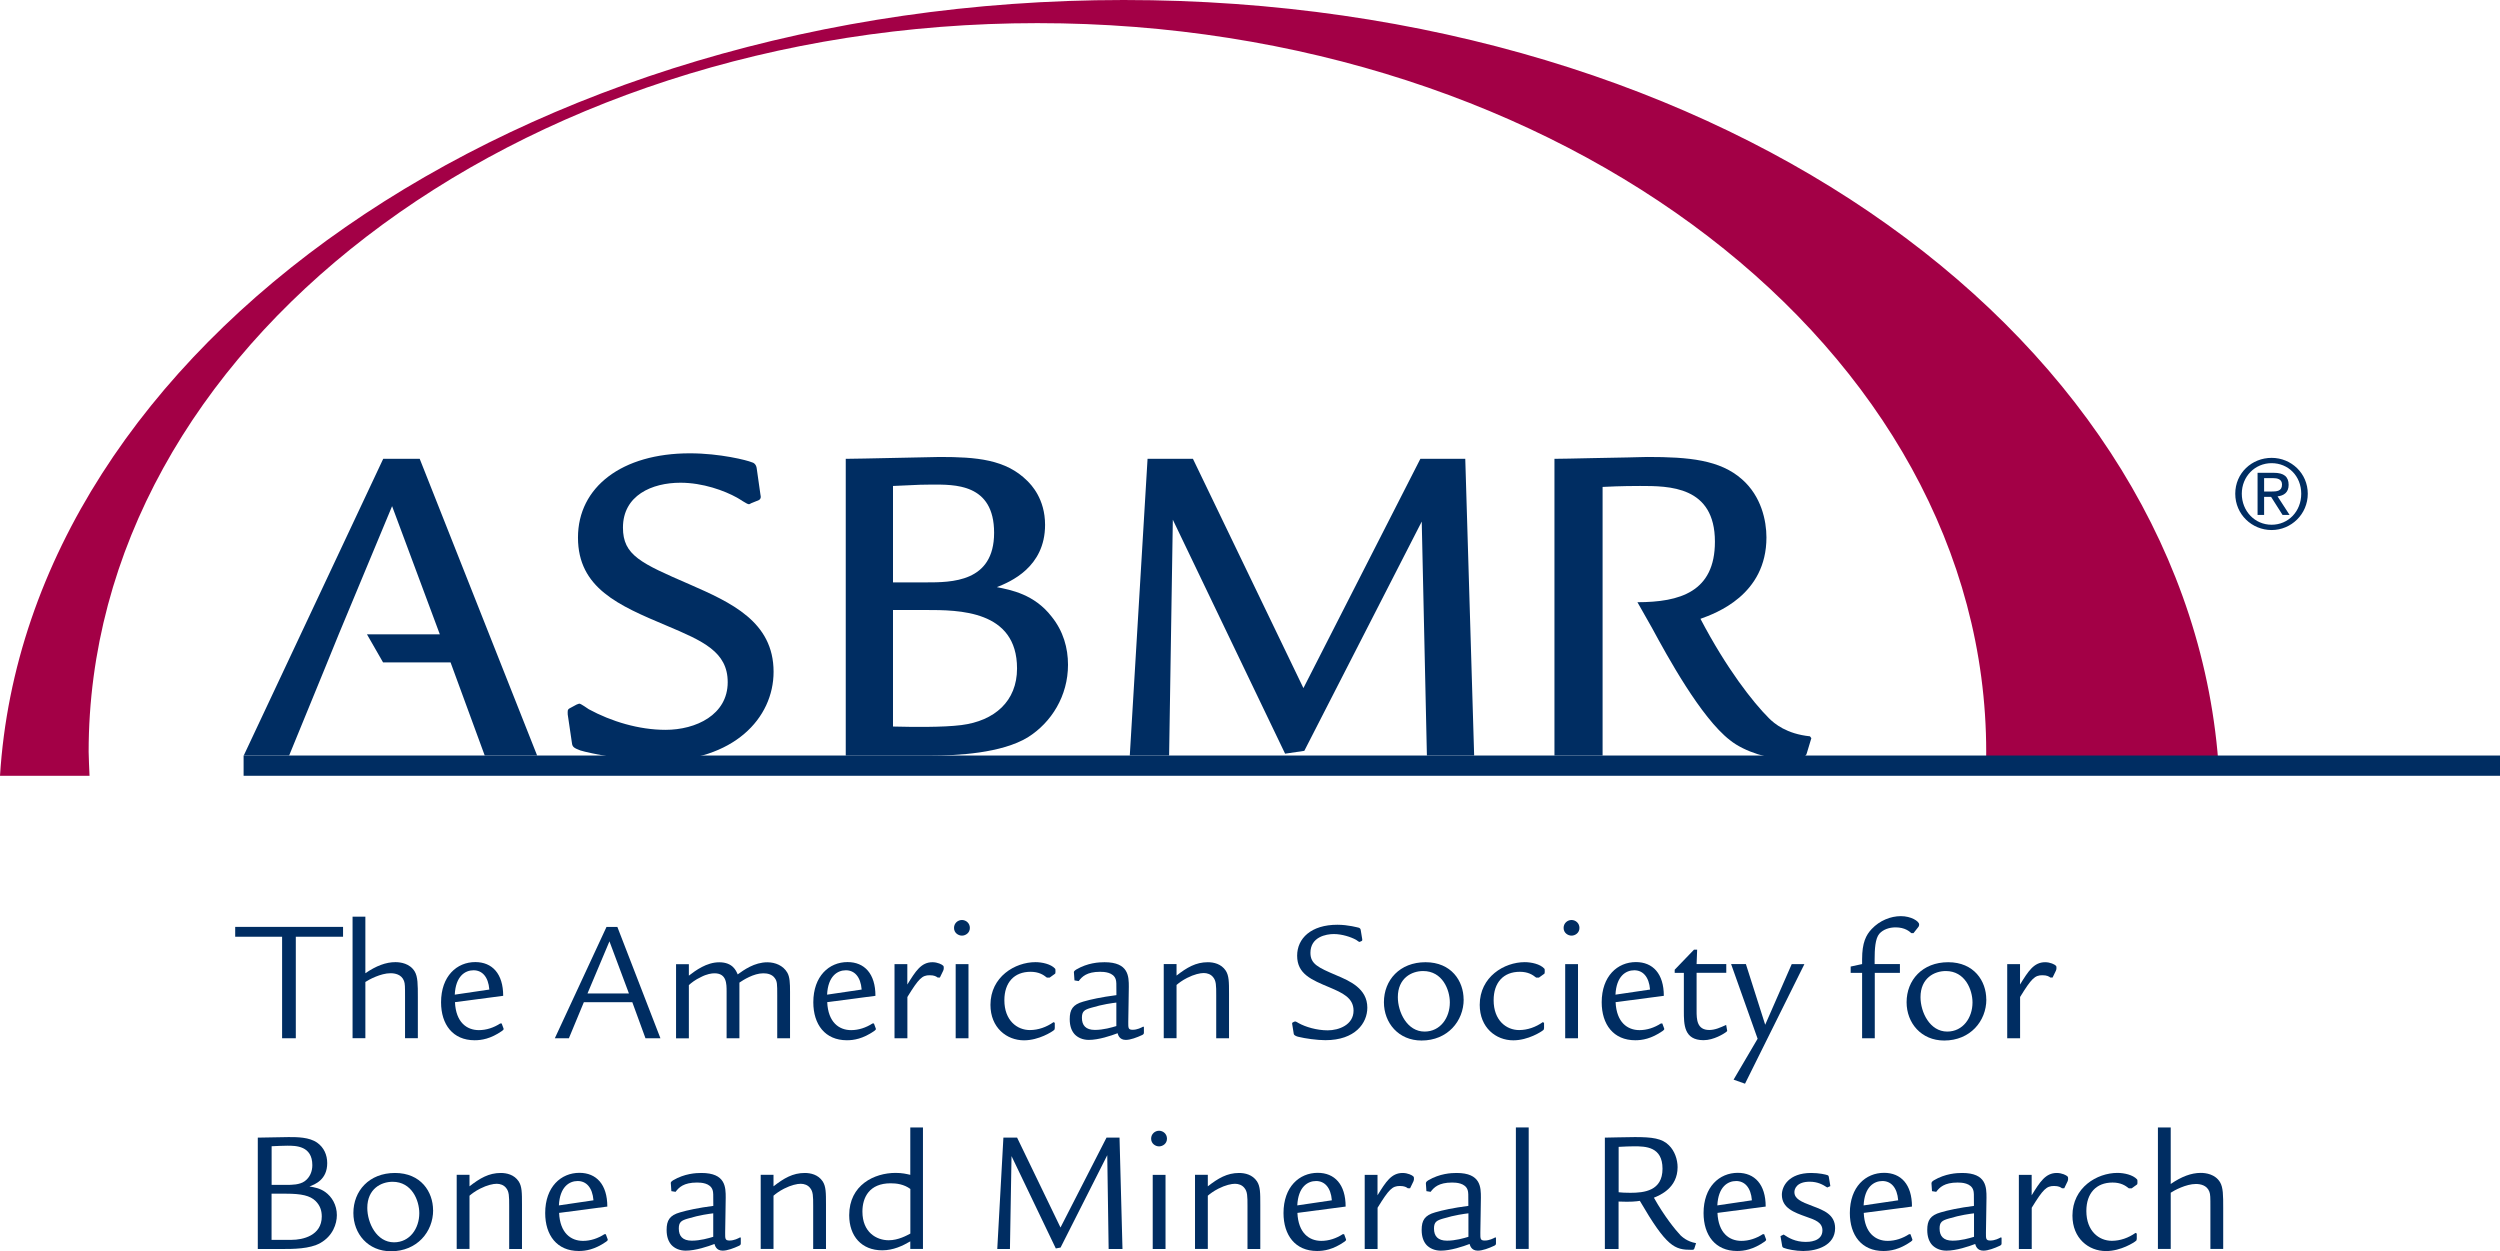 <?xml version="1.0" encoding="UTF-8"?><svg id="Layer_1" xmlns="http://www.w3.org/2000/svg" viewBox="0 0 362.99 181.68"><defs><style>.cls-1{fill:#a30046;}.cls-2{fill:#002d62;}</style></defs><path class="cls-2" d="M53.28,92.1h10.58l-6.93-18.61-7.75,18.61-2,4.91-5.2,12.69h-6.59l20.25-43.08h5.3l17.05,43.08h-7.61l-4.96-13.52h-9.8l-2.34-4.08Z"/><path class="cls-2" d="M110.42,71.85c.07.34.07.54-.2.75l-1.16.47c-.2.14-.27.14-.34.14-.27,0-1.43-.82-1.7-.95-1.83-1.02-4.96-2.17-8.22-2.17-4.14,0-8.35,1.83-8.35,6.52,0,4.01,2.58,5.16,9.64,8.22,6.05,2.65,12.23,5.43,12.23,12.71,0,6.73-5.77,12.98-16.78,12.98-4.28,0-9.99-1.15-11.28-1.56-.88-.34-1.16-.48-1.22-1.09l-.61-4.14c0-.48-.07-.68.27-.88l1.02-.55c.07,0,.27-.13.41-.13.21,0,1.16.68,1.36.81,3.26,1.77,7.27,2.99,11.14,2.99,4.41,0,9.03-2.17,9.03-6.92,0-4.42-3.6-5.98-8.9-8.22-6.93-2.92-12.84-5.44-12.84-12.78s6.39-12.23,16.24-12.23c4.41,0,8.35,1.02,8.97,1.29.27.06.68.27.75.95l.54,3.8Z"/><path class="cls-2" d="M122.8,66.62c1.63,0,12.98-.27,13.65-.27,5.3,0,9.58.34,12.71,3.47.54.54,2.58,2.58,2.58,6.39,0,6.18-5.1,8.29-7,9.04,2.04.41,5.43,1.02,7.95,4.28,1.7,2.11,2.38,4.55,2.38,7,0,4.48-2.38,8.36-5.84,10.53-3.81,2.31-10.19,2.65-14.2,2.65h-12.23v-43.08ZM129.66,84.56h4.76c3.73,0,9.92,0,9.92-7.2s-5.78-7-9.11-7c-1.02,0-1.49,0-5.57.2v14ZM129.66,105.49c2.79.07,7.27.13,9.92-.21,4.82-.61,8.09-3.46,8.09-8.22,0-8.49-8.49-8.49-13.25-8.49h-4.76v16.92Z"/><path class="cls-2" d="M214.04,109.7h-6.86l-.75-33.97-17.05,33.29-2.79.41-16.3-33.97-.54,34.24h-5.71l2.58-43.08h6.59l16.04,33.29,16.98-33.29h6.52l1.29,43.08Z"/><path class="cls-2" d="M237.75,87.44c6.15-.01,11.25-1.49,11.25-8.79,0-8.09-6.66-8.09-10.87-8.09-.61,0-2.72,0-5.44.14v39h-6.99v-43.08c1.69,0,9.1-.2,10.6-.2.81,0,1.9-.07,2.92-.07,5.98,0,10.53.41,13.73,3.26,2.78,2.45,3.53,5.98,3.53,8.42,0,8.36-7.34,11.01-9.58,11.82,3.81,7.27,7.61,12.09,9.92,14.41.82.82,2.58,2.3,5.98,2.65l.2.27-.68,2.25c-.2.75-1.9.81-2.79.81-2.51,0-6.18-1.02-8.36-2.78-4.21-3.26-9.11-12.23-11.28-16.24"/><path class="cls-1" d="M0,112.65C3.89,50.34,75.55,0,163.15,0s155.19,49.68,159.04,112.02l-33.85.05c.03-.96.05-1.93.05-2.9,0-58.44-61.68-105.81-137.76-105.81S12.87,50.73,12.87,109.16c0,.91.1,2.57.13,3.48H0Z"/><rect class="cls-2" x="35.37" y="109.7" width="327.63" height="2.94"/><path class="cls-2" d="M329.83,66.48c2.86,0,5.25,2.25,5.25,5.21s-2.4,5.27-5.25,5.27-5.28-2.26-5.28-5.27,2.41-5.21,5.28-5.21ZM329.83,76.19c2.42,0,4.3-1.93,4.3-4.5s-1.88-4.44-4.3-4.44-4.33,1.93-4.33,4.44,1.88,4.5,4.33,4.5ZM327.79,68.65h2.37c1.46,0,2.14.57,2.14,1.75,0,1.11-.7,1.57-1.61,1.67l1.75,2.7h-1.02l-1.67-2.63h-1.01v2.63h-.95v-6.12ZM328.74,71.37h.99c.84,0,1.61-.04,1.61-1.01,0-.81-.7-.94-1.34-.94h-1.26v1.95Z"/><path class="cls-2" d="M42.95,136.01v14.74h-1.99v-14.74h-6.81v-1.43h15.66v1.43h-6.86Z"/><path class="cls-2" d="M53.05,133.1v8.21c1.56-1.07,2.98-1.61,4.36-1.61.74,0,2.09.18,2.8,1.35.46.77.46,1.91.46,3.75v5.94h-1.86v-6.02c0-1.45,0-1.89-.15-2.29-.36-.97-1.35-1.12-1.96-1.12-1.43,0-3.16.94-3.65,1.27v8.16h-1.86v-17.64h1.86Z"/><path class="cls-2" d="M66.06,145.52c.13,2.91,1.71,4.05,3.47,4.05,1.1,0,2.17-.36,3.11-.97h.2l.28.76c.05.13-.13.25-.23.33-1.66,1.15-2.98,1.35-3.98,1.35-3.16,0-4.87-2.29-4.87-5.51,0-3.8,2.29-5.84,4.97-5.84,2.45,0,4.05,1.68,4.05,4.9l-7.01.92ZM71.05,143.68c-.15-1.89-1.07-2.8-2.29-2.8s-2.6.84-2.73,3.54l5.02-.74Z"/><path class="cls-2" d="M82.6,150.75h-2.04l7.5-16.16h1.58l6.25,16.16h-2.17l-1.91-5.23h-7.04l-2.17,5.23ZM91.32,144.25l-2.83-7.57-3.19,7.57h6.02Z"/><path class="cls-2" d="M114.71,150.75h-1.86v-6.22c0-1.66,0-2.04-.36-2.52-.38-.54-1.05-.69-1.66-.69-1.4,0-2.91.97-3.47,1.35v8.08h-1.86v-6.78c0-1.15,0-2.65-1.76-2.65-.41,0-1.12.1-1.99.56-.82.38-1.38.84-1.73,1.15v7.73h-1.86v-10.76h1.86v1.66c.99-.76,2.58-1.94,4.41-1.94,1.96,0,2.45,1.22,2.68,1.76.89-.64,2.42-1.76,4.31-1.76,1.15,0,2.29.48,2.88,1.48.38.64.41,1.53.41,2.83v6.73Z"/><path class="cls-2" d="M120.11,145.52c.13,2.91,1.71,4.05,3.47,4.05,1.1,0,2.17-.36,3.11-.97h.2l.28.76c.05.13-.13.25-.23.33-1.66,1.15-2.98,1.35-3.98,1.35-3.16,0-4.87-2.29-4.87-5.51,0-3.8,2.29-5.84,4.97-5.84,2.45,0,4.05,1.68,4.05,4.9l-7.01.92ZM125.11,143.68c-.15-1.89-1.07-2.8-2.29-2.8s-2.6.84-2.73,3.54l5.02-.74Z"/><path class="cls-2" d="M131.74,150.75h-1.86v-10.76h1.86v2.96c1.2-1.94,2.01-3.24,3.65-3.24.74,0,1.4.33,1.56.51.08.08.08.2.08.31,0,.13,0,.25-.08.41l-.48.99h-.33c-.2-.15-.48-.33-1.15-.33-1.1,0-1.58.46-3.24,3.16v5.99Z"/><path class="cls-2" d="M138.52,134.73c0-.69.56-1.15,1.15-1.15s1.15.46,1.15,1.15c0,.74-.64,1.12-1.15,1.12s-1.15-.38-1.15-1.12ZM140.62,139.99v10.76h-1.86v-10.76h1.86Z"/><path class="cls-2" d="M153.14,149.32c0,.13-.03.2-.15.28-.2.18-2.14,1.45-4.31,1.45-2.52,0-4.87-1.84-4.87-5.15,0-4.08,3.57-6.2,6.53-6.2.97,0,2.24.28,2.83.92.08.08.08.15.08.43,0,.23,0,.31-.13.38l-.71.51h-.41c-.51-.41-1.17-.84-2.37-.84-2.37,0-3.8,1.55-3.8,4.13,0,2.93,1.84,4.33,3.7,4.33,1.22,0,2.42-.43,3.44-1.15l.18.1v.79Z"/><path class="cls-2" d="M155.92,141.21c0-.18.08-.25.33-.43,1.68-.99,3.31-1.07,4.13-1.07,3.52,0,3.52,2.09,3.52,3.59s-.08,3.85-.08,5.07c0,.87-.03,1.15.64,1.15s1.25-.31,1.53-.46l.1.05v.84c0,.18-.1.25-.25.33-.77.36-1.71.71-2.37.71-.94,0-1.12-.71-1.2-.97-.94.36-2.75.97-4.18.97-.92,0-1.63-.36-2.06-.82-.43-.48-.71-1.17-.71-2.19,0-1.38.43-2.12,1.96-2.55,1.05-.31,2.65-.66,4.82-.94,0-1.78,0-1.96-.1-2.29-.33-1.04-1.68-1.1-2.27-1.1-1.94,0-2.63.71-3.11,1.35l-.61-.1-.08-1.15ZM162.09,145.57c-.61.08-1.91.23-3.67.76-.97.28-1.33.51-1.33,1.45,0,1.1.56,1.76,1.89,1.76,1.22,0,2.45-.36,3.11-.56v-3.42Z"/><path class="cls-2" d="M170.83,139.99v1.66c1.5-1.17,2.8-1.94,4.54-1.94.84,0,1.94.23,2.6,1.22.48.74.48,1.66.48,3.37v6.45h-1.86v-6.25c0-1.4,0-2.09-.46-2.63-.33-.41-.84-.59-1.35-.59s-1.38.18-2.42.71c-.74.38-1.2.74-1.53,1.02v7.73h-1.86v-10.76h1.86Z"/><path class="cls-2" d="M197.79,136.44v.1c0,.08-.36.23-.43.23-.05,0-.28-.2-.46-.31-.74-.41-2.04-.84-3.24-.84-1.1,0-3.39.41-3.39,2.73,0,1.63,1.15,2.14,3.72,3.24,1.99.84,4.54,1.94,4.54,4.72,0,2.24-1.76,4.72-6.09,4.72-1.22,0-2.96-.25-3.88-.48-.23-.05-.66-.18-.71-.43l-.23-1.43c-.03-.15,0-.18.03-.2.05-.05.33-.18.38-.18.18,0,.38.18.54.25.97.54,2.6,1.04,4.21,1.04s3.75-.79,3.75-2.86c0-1.89-1.68-2.6-3.47-3.37-2.68-1.12-4.72-1.96-4.72-4.61,0-2.5,2.01-4.49,5.84-4.49,1.61,0,2.98.41,3.11.43.13.05.25.13.28.33l.23,1.4Z"/><path class="cls-2" d="M212.52,145.11c0,3.16-2.35,5.97-6.12,5.97-3.34,0-5.46-2.55-5.46-5.56,0-3.21,2.29-5.81,6.04-5.81s5.53,2.73,5.53,5.41ZM202.96,144.78c0,2.19,1.35,5,3.88,5,2.3,0,3.67-2.01,3.67-4.23,0-1.84-1.07-4.56-3.88-4.56-1.66,0-3.67,1.02-3.67,3.8Z"/><path class="cls-2" d="M224.18,149.32c0,.13-.03.2-.15.28-.2.18-2.14,1.45-4.31,1.45-2.52,0-4.87-1.84-4.87-5.15,0-4.08,3.57-6.2,6.53-6.2.97,0,2.24.28,2.83.92.08.08.08.15.08.43,0,.23,0,.31-.13.38l-.71.51h-.41c-.51-.41-1.17-.84-2.37-.84-2.37,0-3.8,1.55-3.8,4.13,0,2.93,1.84,4.33,3.7,4.33,1.22,0,2.42-.43,3.44-1.15l.18.1v.79Z"/><path class="cls-2" d="M227.03,134.73c0-.69.56-1.15,1.15-1.15s1.15.46,1.15,1.15c0,.74-.64,1.12-1.15,1.12s-1.15-.38-1.15-1.12ZM229.12,139.99v10.76h-1.86v-10.76h1.86Z"/><path class="cls-2" d="M234.58,145.52c.13,2.91,1.71,4.05,3.47,4.05,1.1,0,2.17-.36,3.11-.97h.2l.28.76c.05.13-.13.25-.23.33-1.66,1.15-2.98,1.35-3.98,1.35-3.16,0-4.87-2.29-4.87-5.51,0-3.8,2.29-5.84,4.97-5.84,2.45,0,4.05,1.68,4.05,4.9l-7.01.92ZM239.58,143.68c-.15-1.89-1.07-2.8-2.29-2.8s-2.6.84-2.73,3.54l5.02-.74Z"/><path class="cls-2" d="M246.34,146.77c0,1.22.03,2.78,1.84,2.78.84,0,1.63-.36,2.45-.74l.13.74c.05.15.03.18-.25.38-.18.13-1.66,1.1-3.16,1.1-2.86,0-2.86-2.29-2.86-4.26v-5.51h-1.33v-.46l2.8-2.91h.46l-.08,2.09h4.31v1.27h-4.31v5.51Z"/><path class="cls-2" d="M253.5,139.99l2.8,8.8,3.85-8.8h1.84l-8.62,17.36-1.66-.59,3.49-5.94-3.85-10.84h2.14Z"/><path class="cls-2" d="M275.86,139.99v1.27h-3.65v9.49h-1.84v-9.49h-1.66v-.92l1.66-.36v-.69c0-2.42.56-3.52,1.4-4.41,1.15-1.22,2.75-1.86,4.23-1.86s2.65.74,2.65,1.2c0,.1,0,.2-.08.33l-.74.94h-.31c-.25-.23-.92-.84-2.29-.84-.92,0-1.81.31-2.35.92-.61.69-.69,2.29-.69,3.72v.69h3.65Z"/><path class="cls-2" d="M288.41,145.11c0,3.16-2.35,5.97-6.12,5.97-3.34,0-5.46-2.55-5.46-5.56,0-3.21,2.29-5.81,6.04-5.81s5.53,2.73,5.53,5.41ZM278.85,144.78c0,2.19,1.35,5,3.88,5,2.29,0,3.67-2.01,3.67-4.23,0-1.84-1.07-4.56-3.88-4.56-1.66,0-3.67,1.02-3.67,3.8Z"/><path class="cls-2" d="M293.3,150.75h-1.86v-10.76h1.86v2.96c1.2-1.94,2.01-3.24,3.65-3.24.74,0,1.4.33,1.56.51.08.08.08.2.08.31,0,.13,0,.25-.08.41l-.48.99h-.33c-.2-.15-.48-.33-1.15-.33-1.1,0-1.58.46-3.24,3.16v5.99Z"/><path class="cls-2" d="M37.44,165.18c1.22,0,3.21-.08,4.46-.08s3.01,0,4.16.82c.97.69,1.45,1.76,1.45,2.96,0,2.4-1.76,3.08-2.58,3.39.74.13,1.5.25,2.27.79.99.69,1.71,1.91,1.71,3.37,0,1.27-.59,3.03-2.4,4.05-1.53.87-3.95.87-5.64.87h-3.44v-16.17ZM39.43,172.04h2.14c.77,0,1.94,0,2.68-.54.74-.54,1.1-1.4,1.1-2.32,0-2.83-2.42-2.83-3.62-2.83-.77,0-1.48.05-2.29.08v5.61ZM39.43,180.02h2.93c1.56,0,4.36-.59,4.36-3.39,0-.89-.26-1.61-.89-2.24-.79-.79-2.07-1.07-4.26-1.07h-2.14v6.71Z"/><path class="cls-2" d="M62.89,175.71c0,3.16-2.35,5.97-6.12,5.97-3.34,0-5.46-2.55-5.46-5.56,0-3.21,2.29-5.81,6.04-5.81s5.53,2.73,5.53,5.41ZM53.33,175.38c0,2.19,1.35,5,3.88,5,2.29,0,3.67-2.01,3.67-4.23,0-1.84-1.07-4.56-3.88-4.56-1.66,0-3.67,1.02-3.67,3.8Z"/><path class="cls-2" d="M68.17,170.59v1.66c1.5-1.17,2.8-1.94,4.54-1.94.84,0,1.94.23,2.6,1.22.48.74.48,1.66.48,3.37v6.45h-1.86v-6.25c0-1.4,0-2.09-.46-2.63-.33-.41-.84-.59-1.35-.59s-1.38.18-2.42.71c-.74.38-1.2.74-1.53,1.02v7.73h-1.86v-10.76h1.86Z"/><path class="cls-2" d="M81.18,176.12c.13,2.91,1.71,4.05,3.47,4.05,1.1,0,2.17-.36,3.11-.97h.2l.28.76c.05.13-.13.25-.23.33-1.66,1.15-2.98,1.35-3.98,1.35-3.16,0-4.87-2.29-4.87-5.51,0-3.8,2.29-5.84,4.97-5.84,2.45,0,4.05,1.68,4.05,4.9l-7.01.92ZM86.17,174.28c-.15-1.89-1.07-2.8-2.29-2.8s-2.6.84-2.73,3.54l5.02-.74Z"/><path class="cls-2" d="M97.39,171.81c0-.18.08-.25.33-.43,1.68-.99,3.31-1.07,4.13-1.07,3.52,0,3.52,2.09,3.52,3.59s-.08,3.85-.08,5.07c0,.87-.03,1.15.64,1.15s1.25-.31,1.53-.46l.1.05v.84c0,.18-.1.25-.25.33-.77.36-1.71.71-2.37.71-.94,0-1.12-.71-1.2-.97-.94.36-2.75.97-4.18.97-.92,0-1.63-.36-2.06-.82-.43-.48-.71-1.17-.71-2.19,0-1.38.43-2.12,1.96-2.55,1.05-.31,2.65-.66,4.82-.94,0-1.78,0-1.96-.1-2.29-.33-1.04-1.68-1.1-2.27-1.1-1.94,0-2.63.71-3.11,1.35l-.61-.1-.08-1.15ZM103.56,176.17c-.61.08-1.91.23-3.67.76-.97.28-1.33.51-1.33,1.45,0,1.1.56,1.76,1.89,1.76,1.22,0,2.45-.36,3.11-.56v-3.42Z"/><path class="cls-2" d="M112.31,170.59v1.66c1.5-1.17,2.8-1.94,4.54-1.94.84,0,1.94.23,2.6,1.22.48.74.48,1.66.48,3.37v6.45h-1.86v-6.25c0-1.4,0-2.09-.46-2.63-.33-.41-.84-.59-1.35-.59s-1.38.18-2.42.71c-.74.38-1.2.74-1.53,1.02v7.73h-1.86v-10.76h1.86Z"/><path class="cls-2" d="M134.01,163.7v17.64h-1.84v-1.1c-1.1.64-2.45,1.3-4.08,1.3-2.98,0-4.79-2.04-4.79-5.1,0-4.39,3.65-6.14,6.73-6.14.99,0,1.56.15,2.14.28v-6.88h1.84ZM132.18,172.63c-.94-.69-2.01-.82-2.86-.82-3.09,0-4.1,2.04-4.1,4.11,0,3.01,2.04,4.16,3.82,4.16,1.4,0,2.65-.71,3.14-.97v-6.48Z"/><path class="cls-2" d="M147.68,165.18l6.3,13.05,6.68-13.05h1.89l.43,16.17h-2.01l-.2-13.62-6.78,13.41-.69.13-6.43-13.41-.23,13.49h-1.84l.89-16.17h1.99Z"/><path class="cls-2" d="M167.14,165.33c0-.69.56-1.15,1.15-1.15s1.15.46,1.15,1.15c0,.74-.64,1.12-1.15,1.12s-1.15-.38-1.15-1.12ZM169.23,170.59v10.76h-1.86v-10.76h1.86Z"/><path class="cls-2" d="M175.37,170.59v1.66c1.5-1.17,2.8-1.94,4.54-1.94.84,0,1.94.23,2.6,1.22.48.74.48,1.66.48,3.37v6.45h-1.86v-6.25c0-1.4,0-2.09-.46-2.63-.33-.41-.84-.59-1.35-.59s-1.38.18-2.42.71c-.74.38-1.2.74-1.53,1.02v7.73h-1.86v-10.76h1.86Z"/><path class="cls-2" d="M188.38,176.12c.13,2.91,1.71,4.05,3.47,4.05,1.1,0,2.17-.36,3.11-.97h.2l.28.76c.05.13-.13.25-.23.33-1.66,1.15-2.98,1.35-3.98,1.35-3.16,0-4.87-2.29-4.87-5.51,0-3.8,2.29-5.84,4.97-5.84,2.45,0,4.05,1.68,4.05,4.9l-7.01.92ZM193.38,174.28c-.15-1.89-1.07-2.8-2.29-2.8s-2.6.84-2.73,3.54l5.02-.74Z"/><path class="cls-2" d="M200.01,181.35h-1.86v-10.76h1.86v2.96c1.2-1.94,2.01-3.24,3.65-3.24.74,0,1.4.33,1.56.51.08.08.08.2.08.31,0,.13,0,.25-.08.41l-.48.99h-.33c-.2-.15-.48-.33-1.15-.33-1.1,0-1.58.46-3.24,3.16v5.99Z"/><path class="cls-2" d="M207.04,171.81c0-.18.08-.25.33-.43,1.68-.99,3.32-1.07,4.13-1.07,3.52,0,3.52,2.09,3.52,3.59s-.08,3.85-.08,5.07c0,.87-.03,1.15.64,1.15s1.25-.31,1.53-.46l.1.05v.84c0,.18-.1.25-.26.33-.76.36-1.71.71-2.37.71-.94,0-1.12-.71-1.2-.97-.94.36-2.75.97-4.18.97-.92,0-1.63-.36-2.07-.82-.43-.48-.71-1.17-.71-2.19,0-1.38.43-2.12,1.96-2.55,1.04-.31,2.65-.66,4.82-.94,0-1.78,0-1.96-.1-2.29-.33-1.04-1.68-1.1-2.27-1.1-1.94,0-2.63.71-3.11,1.35l-.61-.1-.08-1.15ZM213.21,176.17c-.61.08-1.91.23-3.67.76-.97.28-1.33.51-1.33,1.45,0,1.1.56,1.76,1.89,1.76,1.22,0,2.45-.36,3.11-.56v-3.42Z"/><path class="cls-2" d="M221.96,163.7v17.64h-1.86v-17.64h1.86Z"/><path class="cls-2" d="M235.01,181.35h-1.99v-16.17c.56,0,3.06-.08,4.36-.08,2.5,0,3.95.18,4.95,1.2.84.82,1.25,2.09,1.25,3.16,0,3.03-2.55,4.08-3.44,4.44,1.5,2.68,3.11,4.67,3.88,5.48.18.15.89.89,2.24,1.12l-.25.79c-.05.18-.23.18-.41.18-2.45,0-3.6-.41-7.5-7.11-.56.08-1.25.18-3.09.1v6.88ZM235.01,173.11c.41.05,1,.08,1.71.08,2.01,0,4.67-.28,4.67-3.49s-2.45-3.26-4.13-3.26c-.38,0-1.5.03-2.24.08v6.6Z"/><path class="cls-2" d="M249.37,176.12c.13,2.91,1.71,4.05,3.47,4.05,1.1,0,2.17-.36,3.11-.97h.2l.28.76c.05.13-.13.25-.23.33-1.66,1.15-2.98,1.35-3.98,1.35-3.16,0-4.87-2.29-4.87-5.51,0-3.8,2.29-5.84,4.97-5.84,2.45,0,4.05,1.68,4.05,4.9l-7.01.92ZM254.37,174.28c-.15-1.89-1.07-2.8-2.29-2.8s-2.6.84-2.73,3.54l5.02-.74Z"/><path class="cls-2" d="M265.31,172.42c-.66-.43-1.4-.84-2.55-.84-1.89,0-2.22,1.05-2.22,1.5,0,.97.92,1.4,2.65,2.04,1.61.61,3.26,1.22,3.26,3.21,0,2.47-2.58,3.31-4.62,3.31-1.12,0-2.32-.25-2.86-.46-.15-.08-.18-.13-.2-.25l-.25-1.45.46-.23c.71.48,1.68,1.07,3.21,1.07.36,0,2.42,0,2.42-1.68,0-1.15-1.07-1.53-2.32-1.96-1.79-.64-3.57-1.27-3.57-3.21,0-1.2.97-3.16,4.26-3.16,1.17,0,2.14.23,2.4.33.08.03.13.13.15.2l.23,1.38-.46.2Z"/><path class="cls-2" d="M270.61,176.12c.13,2.91,1.71,4.05,3.47,4.05,1.1,0,2.17-.36,3.11-.97h.2l.28.76c.05.13-.13.25-.23.33-1.66,1.15-2.98,1.35-3.98,1.35-3.16,0-4.87-2.29-4.87-5.51,0-3.8,2.29-5.84,4.97-5.84,2.45,0,4.05,1.68,4.05,4.9l-7.01.92ZM275.61,174.28c-.15-1.89-1.07-2.8-2.29-2.8s-2.6.84-2.73,3.54l5.02-.74Z"/><path class="cls-2" d="M280.45,171.81c0-.18.08-.25.33-.43,1.68-.99,3.32-1.07,4.13-1.07,3.52,0,3.52,2.09,3.52,3.59s-.08,3.85-.08,5.07c0,.87-.03,1.15.64,1.15s1.25-.31,1.53-.46l.1.05v.84c0,.18-.1.25-.26.33-.76.36-1.71.71-2.37.71-.94,0-1.12-.71-1.2-.97-.94.36-2.75.97-4.18.97-.92,0-1.63-.36-2.07-.82-.43-.48-.71-1.17-.71-2.19,0-1.38.43-2.12,1.96-2.55,1.04-.31,2.65-.66,4.82-.94,0-1.78,0-1.96-.1-2.29-.33-1.04-1.68-1.1-2.27-1.1-1.94,0-2.63.71-3.11,1.35l-.61-.1-.08-1.15ZM286.62,176.17c-.61.08-1.91.23-3.67.76-.97.28-1.33.51-1.33,1.45,0,1.1.56,1.76,1.89,1.76,1.22,0,2.45-.36,3.11-.56v-3.42Z"/><path class="cls-2" d="M294.99,181.35h-1.86v-10.76h1.86v2.96c1.2-1.94,2.01-3.24,3.65-3.24.74,0,1.4.33,1.56.51.08.08.08.2.08.31,0,.13,0,.25-.08.41l-.48.99h-.33c-.2-.15-.48-.33-1.15-.33-1.1,0-1.58.46-3.24,3.16v5.99Z"/><path class="cls-2" d="M310.24,179.92c0,.13-.03.2-.15.28-.2.18-2.14,1.45-4.31,1.45-2.52,0-4.87-1.84-4.87-5.15,0-4.08,3.57-6.2,6.53-6.2.97,0,2.24.28,2.83.92.08.08.08.15.08.43,0,.23,0,.31-.13.38l-.71.51h-.41c-.51-.41-1.17-.84-2.37-.84-2.37,0-3.8,1.55-3.8,4.13,0,2.93,1.84,4.33,3.7,4.33,1.22,0,2.42-.43,3.44-1.15l.18.1v.79Z"/><path class="cls-2" d="M315.18,163.7v8.21c1.56-1.07,2.98-1.61,4.36-1.61.74,0,2.09.18,2.8,1.35.46.77.46,1.91.46,3.75v5.94h-1.86v-6.02c0-1.45,0-1.89-.15-2.29-.36-.97-1.35-1.12-1.96-1.12-1.43,0-3.16.94-3.65,1.27v8.16h-1.86v-17.64h1.86Z"/></svg>